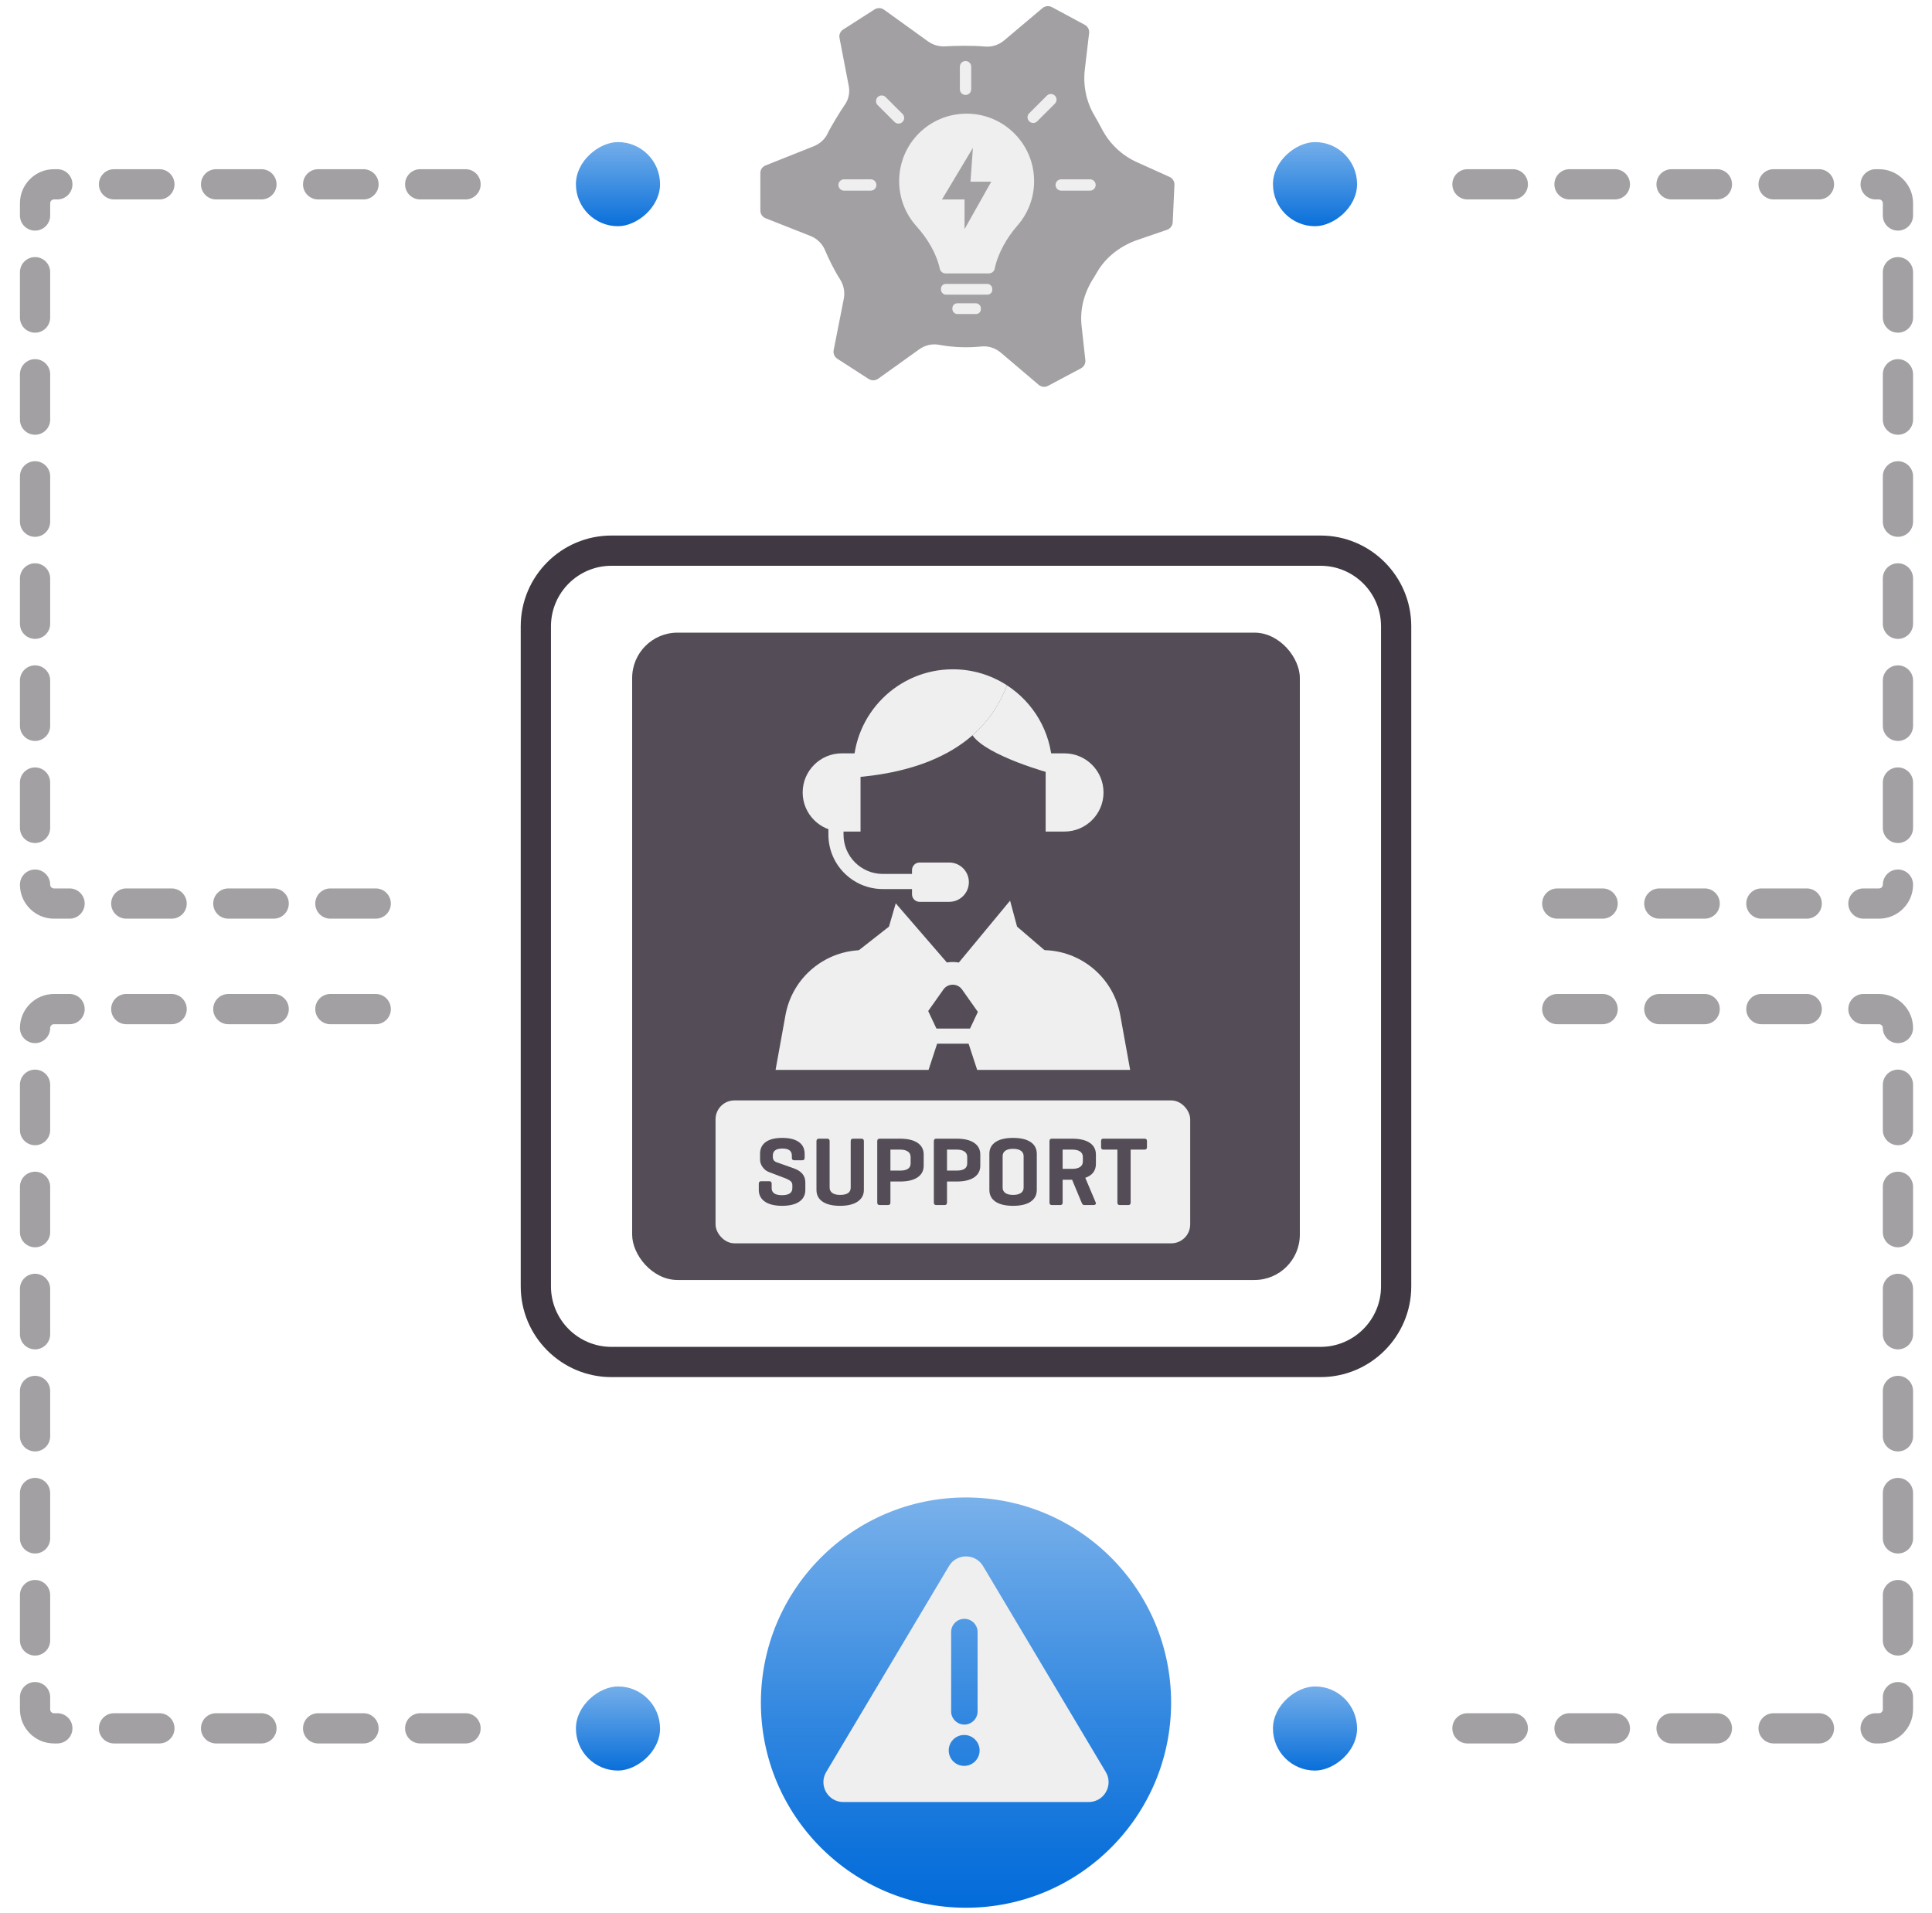 <?xml version="1.0" encoding="UTF-8"?><svg xmlns="http://www.w3.org/2000/svg" xmlns:xlink="http://www.w3.org/1999/xlink" viewBox="0 0 511.151 505.947"><defs><linearGradient id="d" x1="255.575" y1="371.504" x2="255.575" y2="508.766" gradientUnits="userSpaceOnUse"><stop offset=".034" stop-color="#95c1ef"/><stop offset=".237" stop-color="#6fabe9"/><stop offset=".596" stop-color="#3388e0"/><stop offset=".861" stop-color="#0e72db"/><stop offset="1" stop-color="#006ad9"/></linearGradient><linearGradient id="f" x1="487.088" y1="651.447" x2="522.627" y2="651.447" gradientTransform="translate(-341.735 -602.735)" gradientUnits="userSpaceOnUse"><stop offset="0" stop-color="#95c1ef"/><stop offset=".423" stop-color="#4e98e4"/><stop offset=".874" stop-color="#006ad9"/></linearGradient><linearGradient id="g" x1="260.262" y1="651.447" x2="295.802" y2="651.447" gradientTransform="translate(-114.91 1108.682) scale(1 -1)" xlink:href="#f"/><linearGradient id="h" x1="487.088" y1="988.062" x2="522.627" y2="988.062" gradientTransform="translate(-157.32 1036.774) scale(1 -1)" xlink:href="#f"/><linearGradient id="i" x1="260.262" y1="988.062" x2="295.802" y2="988.062" gradientTransform="translate(69.505 -530.827)" xlink:href="#f"/></defs><g id="a"><path d="M349.38,141.664H161.77c-13.234,0-24,10.766-24,24v174.619c0,13.233,10.766,24,24,24h187.609c13.233,0,24-10.767,24-24V165.664c0-13.234-10.767-24-24-24Zm16,198.619c0,8.822-7.178,16-16,16H161.77c-8.822,0-16-7.178-16-16V165.664c0-8.822,7.178-16,16-16h187.609c8.822,0,16,7.178,16,16v174.619Z" style="fill:#403943;"/><rect x="167.249" y="167.352" width="176.653" height="171.242" rx="12" ry="12" style="fill:#544d57;"/><path d="M299.004,283.013h-93.81l2.62-14.49c1.8-9.95,10.46-17.19,20.58-17.19h9.75v8.55h27.92v-8.55h9.75c10.11,0,18.78,7.24,20.57,17.19l2.62,14.49Z" style="fill:#efefef;"/><polygon points="242.684 266.44 227.081 251.478 235.199 245.117 236.988 238.956 252.372 256.752 242.684 266.44" style="fill:#efefef;"/><rect x="225.776" y="177.046" width="52.652" height="66.603" rx="26.326" ry="26.326" style="fill:#544d57;"/><path d="M225.776,205.672c29.101-2.202,37.523-16.226,40.635-24.393-4.12-2.674-9.031-4.233-14.309-4.233-14.539,0-26.326,11.786-26.326,26.326v2.3Z" style="fill:#efefef;"/><path d="M266.409,181.283c-1.427,3.745-3.979,8.718-9.119,13.219,3.865,5.577,21.075,10.179,21.075,10.179,0,0-.011-1.09,.036-2.351-.344-8.828-5.036-16.533-11.992-21.047Z" style="fill:#efefef;"/><path d="M222.707,199.281h4.967v20.688h-4.967c-5.709,0-10.344-4.635-10.344-10.344v-0c0-5.709,4.635-10.344,10.344-10.344Z" style="fill:#efefef;"/><path d="M286.992,199.281h4.967v20.688h-4.967c-5.709,0-10.344-4.635-10.344-10.344v-0c0-5.709,4.635-10.344,10.344-10.344Z" transform="translate(568.608 419.25) rotate(-180)" style="fill:#efefef;"/><path d="M233.549,231.178c-5.722,0-10.376-4.655-10.376-10.376v-3.665h-4v3.665c0,7.927,6.449,14.376,14.376,14.376h14.156v-4h-14.156Z" style="fill:#efefef;"/><path d="M243.291,228.158h7.844c2.871,0,5.201,2.331,5.201,5.201v0c0,2.871-2.331,5.201-5.201,5.201h-7.844c-1.104,0-2-.896-2-2v-6.402c0-1.104,.896-2,2-2Z" style="fill:#efefef;"/><polygon points="261.601 266.44 276.707 251.651 269.086 245.117 267.236 238.244 251.913 256.752 261.601 266.44" style="fill:#efefef;"/><polygon points="260.368 264.168 256.05 273.339 248.344 273.339 244.025 264.168 252.248 256.914 260.368 264.168" style="fill:#544d57;"/><polygon points="258.654 283.395 245.544 283.395 248.194 275.294 256.004 275.294 258.654 283.395" style="fill:#544d57;"/><rect x="189.313" y="291.086" width="125.578" height="37.807" rx="5" ry="5" style="fill:#efefef;"/><path d="M259.438,258.299c-1.688-2.392-4.445-3.819-7.373-3.819h-.001c-2.929,0-5.686,1.428-7.375,3.819l-4.985,7.059,4.9,3.461,4.985-7.058c.575-.814,1.478-1.281,2.475-1.281s1.898,.467,2.474,1.28l4.986,7.059,4.9-3.461-4.986-7.059Z" style="fill:#efefef;"/><rect x="245.138" y="272.084" width="13.027" height="4" style="fill:#efefef;"/><g><path d="M210.021,309.06l-4.519-1.601c-.688-.241-1.032-.705-1.032-1.394v-.388c0-1.239,.843-1.858,2.53-1.858,1.669,0,2.504,.619,2.504,1.858v.594c0,.431,.197,.646,.594,.646h2.169c.413,0,.619-.215,.619-.646v-1.059c0-1.343-.508-2.379-1.523-3.11s-2.478-1.098-4.389-1.098c-1.91,0-3.369,.361-4.376,1.084-1.007,.724-1.51,1.765-1.51,3.124v1.497c0,.724,.224,1.395,.671,2.014,.447,.62,1.007,1.059,1.679,1.317l4.001,1.522c.878,.327,1.463,.629,1.756,.904,.292,.275,.438,.61,.438,1.007v.826c0,1.239-.912,1.858-2.736,1.858s-2.736-.619-2.736-1.858v-1.162c0-.447-.207-.671-.62-.671h-2.168c-.413,0-.62,.224-.62,.671v1.626c0,1.326,.538,2.358,1.613,3.099,1.076,.74,2.595,1.109,4.557,1.109,1.963,0,3.477-.365,4.544-1.097s1.601-1.769,1.601-3.111v-1.987c0-1.756-1.016-2.995-3.046-3.718Z" style="fill:#544d57;"/><path d="M227.938,301.213h-2.246c-.413,0-.62,.224-.62,.671v12.263c0,1.291-.938,1.937-2.813,1.937-.878,0-1.559-.168-2.04-.504s-.723-.813-.723-1.433v-12.263c0-.447-.206-.671-.619-.671h-2.246c-.413,0-.62,.224-.62,.671v12.882c0,1.343,.542,2.38,1.627,3.111,1.084,.731,2.624,1.097,4.621,1.097,1.996,0,3.545-.374,4.646-1.122,1.102-.749,1.652-1.777,1.652-3.086v-12.882c0-.447-.206-.671-.619-.671Z" style="fill:#544d57;"/><path d="M242.757,302.309c-1.085-.731-2.625-1.097-4.621-1.097h-5.422c-.413,0-.619,.224-.619,.671v16.213c0,.447,.206,.671,.619,.671h2.246c.413,0,.619-.224,.619-.671v-5.551h2.557c1.996,0,3.536-.365,4.621-1.098,1.084-.73,1.626-1.768,1.626-3.11v-2.917c0-1.343-.542-2.38-1.626-3.111Zm-1.833,5.435c0,1.273-.93,1.91-2.788,1.91h-2.557v-5.551h2.557c.895,0,1.583,.168,2.064,.504,.482,.336,.724,.813,.724,1.433v1.704Z" style="fill:#544d57;"/><path d="M257.73,302.309c-1.085-.731-2.625-1.097-4.621-1.097h-5.422c-.413,0-.619,.224-.619,.671v16.213c0,.447,.206,.671,.619,.671h2.246c.413,0,.619-.224,.619-.671v-5.551h2.557c1.996,0,3.536-.365,4.621-1.098,1.084-.73,1.626-1.768,1.626-3.11v-2.917c0-1.343-.542-2.38-1.626-3.111Zm-1.833,5.435c0,1.273-.93,1.91-2.788,1.91h-2.557v-5.551h2.557c.895,0,1.583,.168,2.064,.504,.482,.336,.724,.813,.724,1.433v1.704Z" style="fill:#544d57;"/><path d="M272.678,302.103c-1.084-.731-2.633-1.098-4.646-1.098s-3.563,.366-4.647,1.098-1.626,1.768-1.626,3.11v9.552c0,1.343,.542,2.38,1.626,3.111s2.634,1.097,4.647,1.097,3.562-.365,4.646-1.097,1.627-1.769,1.627-3.111v-9.552c0-1.343-.543-2.379-1.627-3.11Zm-1.858,12.043c0,.619-.241,1.097-.723,1.433-.482,.336-1.171,.504-2.065,.504-.896,0-1.579-.168-2.053-.504s-.71-.813-.71-1.433v-8.312c0-.62,.236-1.098,.71-1.434,.474-.335,1.157-.503,2.053-.503,.895,0,1.583,.168,2.065,.503,.481,.336,.723,.813,.723,1.434v8.312Z" style="fill:#544d57;"/><path d="M288.323,302.309c-1.085-.731-2.625-1.097-4.621-1.097h-5.422c-.413,0-.619,.224-.619,.671v16.213c0,.447,.206,.671,.619,.671h2.246c.413,0,.619-.224,.619-.671v-6.016h2.505l2.504,6.016c.138,.293,.249,.478,.336,.555,.086,.077,.206,.116,.361,.116h2.452c.241,0,.422-.064,.542-.193s.138-.288,.052-.478l-2.762-6.532c1.875-.653,2.813-1.884,2.813-3.691v-2.452c0-1.343-.542-2.38-1.626-3.111Zm-1.833,4.944c0,.619-.241,1.097-.724,1.433-.481,.335-1.17,.503-2.064,.503h-2.557v-5.086h2.557c.895,0,1.583,.168,2.064,.504,.482,.336,.724,.813,.724,1.433v1.214Z" style="fill:#544d57;"/><path d="M302.806,301.213h-10.843c-.241,0-.409,.047-.504,.142s-.142,.254-.142,.478v1.626c0,.431,.215,.646,.646,.646h3.665v13.993c0,.447,.207,.671,.62,.671h2.271c.413,0,.62-.224,.62-.671v-13.993h3.666c.43,0,.646-.215,.646-.646v-1.626c0-.413-.216-.619-.646-.619Z" style="fill:#544d57;"/></g></g><g id="b"><path d="M308.778,60.781c.859-.304,1.45-1.097,1.49-1.984l.454-9.871c.05-.905-.471-1.754-1.297-2.131l-8.597-3.876c-4.021-1.796-7.278-4.91-9.315-8.815-.621-1.189-1.301-2.437-1.988-3.595-2.146-3.643-2.997-7.89-2.519-12.092,.376-3.21,.752-6.421,1.139-9.649,.112-.891-.344-1.771-1.139-2.2l-8.698-4.684c-.795-.429-1.793-.324-2.483,.245-2.229,1.893-7.204,6.071-10.172,8.574-1.402,1.172-3.183,1.767-5.006,1.612-3.592-.324-8.037-.199-10.72-.05-1.579,.061-3.145-.407-4.433-1.341l-11.598-8.357c-.734-.532-1.721-.561-2.494-.088l-8.326,5.33c-.756,.483-1.157,1.389-.963,2.276l2.441,12.653c.351,1.799-.052,3.685-1.161,5.149-.872,1.185-3.801,6.048-4.363,7.301-.733,1.618-2.094,2.839-3.754,3.505l-12.724,5.062c-.853,.332-1.408,1.145-1.386,2.046l.004,9.888c-.005,.908,.547,1.705,1.394,2.048l11.857,4.679c1.721,.678,3.114,2.024,3.832,3.716,.909,2.155,2.307,5.094,4.029,7.806,.956,1.529,1.313,3.355,.955,5.128l-2.673,13.546c-.184,.895,.216,1.789,.971,2.286l8.297,5.356c.765,.48,1.738,.454,2.487-.056l10.868-7.784c1.512-1.083,3.382-1.554,5.21-1.21,3.682,.682,7.494,.833,11.302,.445,1.84-.186,3.682,.448,5.112,1.653l9.995,8.497c.703,.584,1.666,.692,2.481,.267l8.706-4.636c.797-.435,1.267-1.299,1.155-2.207l-.989-8.981c-.51-4.465,.714-8.898,3.157-12.673,.233-.351,.834-1.395,.926-1.55,2.36-4.105,6.314-7.047,10.784-8.582l7.757-2.656Z" style="fill:#a3a0a4;"/><g><path d="M255.453,16.143c-.828,0-1.5,.671-1.5,1.5v5.975c0,.829,.672,1.5,1.5,1.5s1.5-.671,1.5-1.5v-5.975c0-.829-.672-1.5-1.5-1.5Z" style="fill:#efefef;"/><path d="M279.089,25.301c-.586-.587-1.537-.586-2.121-.001l-4.673,4.667c-.587,.585-.587,1.535-.002,2.121,.293,.293,.678,.44,1.062,.44s.768-.146,1.06-.439l4.673-4.667c.587-.585,.587-1.535,.002-2.121Z" style="fill:#efefef;"/><path d="M234.33,25.689c-.586-.585-1.536-.586-2.122,.001-.585,.586-.585,1.536,.001,2.121l4.448,4.444c.293,.292,.677,.439,1.061,.439s.769-.146,1.062-.44c.585-.586,.585-1.536-.001-2.121l-4.448-4.444Z" style="fill:#efefef;"/><path d="M288.383,47.434h-7.612c-.828,0-1.5,.671-1.5,1.5s.672,1.5,1.5,1.5h7.612c.828,0,1.5-.671,1.5-1.5s-.672-1.5-1.5-1.5Z" style="fill:#efefef;"/><path d="M230.369,47.434h-7.049c-.828,0-1.5,.671-1.5,1.5s.672,1.5,1.5,1.5h7.049c.828,0,1.5-.671,1.5-1.5s-.672-1.5-1.5-1.5Z" style="fill:#efefef;"/></g><path d="M273.594,47.92c0-10.09-8.371-18.224-18.546-17.838-9.275,.352-16.692,7.69-17.135,16.962-.237,4.944,1.541,9.471,4.582,12.835,2.801,3.099,5.267,7.115,6.156,11.239,.152,.705,.785,1.201,1.506,1.201l11.491,0c.724,0,1.359-.501,1.508-1.21,.877-4.175,3.249-8.27,6.029-11.447,2.745-3.138,4.409-7.244,4.409-11.741Z" style="fill:#efefef;"/><rect x="248.96" y="75.105" width="13.565" height="2.833" rx="1.261" ry="1.261" style="fill:#efefef;"/><rect x="251.977" y="80.235" width="7.532" height="2.833" rx="1.261" ry="1.261" style="fill:#efefef;"/><polygon points="257.402 39.112 249.222 52.76 255.188 52.76 255.188 60.614 262.263 48.059 256.768 48.059 257.402 39.112" style="fill:#a3a0a4;"/></g><g id="c"><path d="M201.308,450.385c0,29.979,24.289,54.267,54.267,54.267,29.969,0,54.267-24.288,54.267-54.267,0-29.969-24.299-54.267-54.267-54.267-29.979,0-54.267,24.299-54.267,54.267Z" style="fill:url(#d);"/><path d="M292.554,468.734l-32.46-54.46c-2.04-3.42-7-3.42-9.03,0l-32.47,54.46c-2.08,3.51,.44,7.95,4.52,7.95h64.92c4.08,0,6.61-4.44,4.52-7.95Zm-40.91-37.01c0-1.93,1.57-3.5,3.5-3.5,1.93,0,3.5,1.57,3.5,3.5v20.97c0,1.93-1.57,3.5-3.5,3.5-1.93,0-3.5-1.57-3.5-3.5v-20.97Zm3.45,35.4c-2.26,0-4.09-1.83-4.09-4.09s1.83-4.09,4.09-4.09c2.25,0,4.08,1.83,4.08,4.09s-1.83,4.09-4.08,4.09Z" style="fill:#efefef;"/></g><g id="e"><rect x="152.372" y="37.585" width="22.254" height="22.254" rx="11.127" ry="11.127" transform="translate(212.211 -114.788) rotate(90)" style="fill:url(#f);"/><rect x="152.372" y="446.108" width="22.254" height="22.254" rx="11.127" ry="11.127" transform="translate(620.735 293.736) rotate(90)" style="fill:url(#g);"/><rect x="336.787" y="37.585" width="22.254" height="22.254" rx="11.127" ry="11.127" transform="translate(396.626 -299.203) rotate(90)" style="fill:url(#h);"/><rect x="336.787" y="446.108" width="22.254" height="22.254" rx="11.127" ry="11.127" transform="translate(805.15 109.321) rotate(90)" style="fill:url(#i);"/><path d="M99.408,243.014h-12c-2.209,0-4-1.791-4-4s1.791-4,4-4h12c2.209,0,4,1.791,4,4s-1.791,4-4,4Zm-27,0h-12c-2.209,0-4-1.791-4-4s1.791-4,4-4h12c2.209,0,4,1.791,4,4s-1.791,4-4,4Zm-27,0h-12c-2.209,0-4-1.791-4-4s1.791-4,4-4h12c2.209,0,4,1.791,4,4s-1.791,4-4,4Zm-27,0h-4.134c-4.962,0-9-4.038-9-9,0-2.209,1.791-4.004,4-4.004s4,1.787,4,3.996v.009c0,.551,.449,1,1,1h4.134c2.209,0,4,1.791,4,4s-1.791,4-4,4Zm-9.134-20.009c-2.209,0-4-1.791-4-4v-12c0-2.209,1.791-4,4-4s4,1.791,4,4v12c0,2.209-1.791,4-4,4Zm0-27c-2.209,0-4-1.791-4-4v-12c0-2.209,1.791-4,4-4s4,1.791,4,4v12c0,2.209-1.791,4-4,4Zm0-27c-2.209,0-4-1.791-4-4v-12c0-2.209,1.791-4,4-4s4,1.791,4,4v12c0,2.209-1.791,4-4,4Zm0-27c-2.209,0-4-1.791-4-4v-12c0-2.209,1.791-4,4-4s4,1.791,4,4v12c0,2.209-1.791,4-4,4Zm0-27c-2.209,0-4-1.791-4-4v-12c0-2.209,1.791-4,4-4s4,1.791,4,4v12c0,2.209-1.791,4-4,4Zm0-27c-2.209,0-4-1.791-4-4v-12c0-2.209,1.791-4,4-4s4,1.791,4,4v12c0,2.209-1.791,4-4,4Zm0-27c-2.209,0-4-1.791-4-4v-3.248c0-4.962,4.038-9,9-9h.895c2.209,0,4,1.791,4,4s-1.791,4-4,4h-.895c-.551,0-1,.449-1,1v3.248c0,2.209-1.791,4-4,4Zm113.895-8.248h-12c-2.209,0-4-1.791-4-4s1.791-4,4-4h12c2.209,0,4,1.791,4,4s-1.791,4-4,4Zm-27,0h-12c-2.209,0-4-1.791-4-4s1.791-4,4-4h12c2.209,0,4,1.791,4,4s-1.791,4-4,4Zm-27,0h-12c-2.209,0-4-1.791-4-4s1.791-4,4-4h12c2.209,0,4,1.791,4,4s-1.791,4-4,4Zm-27,0h-12c-2.209,0-4-1.791-4-4s1.791-4,4-4h12c2.209,0,4,1.791,4,4s-1.791,4-4,4Z" style="fill:#a3a0a4;"/><path d="M123.169,461.189h-12c-2.209,0-4-1.791-4-4s1.791-4,4-4h12c2.209,0,4,1.791,4,4s-1.791,4-4,4Zm-27,0h-12c-2.209,0-4-1.791-4-4s1.791-4,4-4h12c2.209,0,4,1.791,4,4s-1.791,4-4,4Zm-27,0h-12c-2.209,0-4-1.791-4-4s1.791-4,4-4h12c2.209,0,4,1.791,4,4s-1.791,4-4,4Zm-27,0h-12c-2.209,0-4-1.791-4-4s1.791-4,4-4h12c2.209,0,4,1.791,4,4s-1.791,4-4,4Zm-27,0h-.895c-4.962,0-9-4.037-9-9v-3.248c0-2.209,1.791-4,4-4s4,1.791,4,4v3.248c0,.552,.449,1,1,1h.895c2.209,0,4,1.791,4,4s-1.791,4-4,4Zm-5.895-23.248c-2.209,0-4-1.791-4-4v-12c0-2.209,1.791-4,4-4s4,1.791,4,4v12c0,2.209-1.791,4-4,4Zm0-27c-2.209,0-4-1.791-4-4v-12c0-2.209,1.791-4,4-4s4,1.791,4,4v12c0,2.209-1.791,4-4,4Zm0-27c-2.209,0-4-1.791-4-4v-12c0-2.209,1.791-4,4-4s4,1.791,4,4v12c0,2.209-1.791,4-4,4Zm0-27c-2.209,0-4-1.791-4-4v-12c0-2.209,1.791-4,4-4s4,1.791,4,4v12c0,2.209-1.791,4-4,4Zm0-27c-2.209,0-4-1.791-4-4v-12c0-2.209,1.791-4,4-4s4,1.791,4,4v12c0,2.209-1.791,4-4,4Zm0-27c-2.209,0-4-1.791-4-4v-12c0-2.209,1.791-4,4-4s4,1.791,4,4v12c0,2.209-1.791,4-4,4Zm0-27.004c-2.209,0-4-1.787-4-3.996v-.008c0-4.963,4.038-9,9-9h4.135c2.209,0,4,1.791,4,4s-1.791,4-4,4h-4.135c-.551,0-1,.448-1,1,0,2.209-1.791,4.004-4,4.004Zm90.135-5.004h-12c-2.209,0-4-1.791-4-4s1.791-4,4-4h12c2.209,0,4,1.791,4,4s-1.791,4-4,4Zm-27,0h-12c-2.209,0-4-1.791-4-4s1.791-4,4-4h12c2.209,0,4,1.791,4,4s-1.791,4-4,4Zm-27,0h-12c-2.209,0-4-1.791-4-4s1.791-4,4-4h12c2.209,0,4,1.791,4,4s-1.791,4-4,4Z" style="fill:#a3a0a4;"/><path d="M497.141,243.014h-4.134c-2.209,0-4-1.791-4-4s1.791-4,4-4h4.134c.552,0,1-.449,1-1,0-2.209,1.791-4.005,4-4.005s4,1.787,4,3.996v.009c0,4.962-4.037,9-9,9Zm-19.134,0h-12c-2.209,0-4-1.791-4-4s1.791-4,4-4h12c2.209,0,4,1.791,4,4s-1.791,4-4,4Zm-27,0h-12c-2.209,0-4-1.791-4-4s1.791-4,4-4h12c2.209,0,4,1.791,4,4s-1.791,4-4,4Zm-27,0h-12c-2.209,0-4-1.791-4-4s1.791-4,4-4h12c2.209,0,4,1.791,4,4s-1.791,4-4,4Zm78.134-20.009c-2.209,0-4-1.791-4-4v-12c0-2.209,1.791-4,4-4s4,1.791,4,4v12c0,2.209-1.791,4-4,4Zm0-27c-2.209,0-4-1.791-4-4v-12c0-2.209,1.791-4,4-4s4,1.791,4,4v12c0,2.209-1.791,4-4,4Zm0-27c-2.209,0-4-1.791-4-4v-12c0-2.209,1.791-4,4-4s4,1.791,4,4v12c0,2.209-1.791,4-4,4Zm0-27c-2.209,0-4-1.791-4-4v-12c0-2.209,1.791-4,4-4s4,1.791,4,4v12c0,2.209-1.791,4-4,4Zm0-27c-2.209,0-4-1.791-4-4v-12c0-2.209,1.791-4,4-4s4,1.791,4,4v12c0,2.209-1.791,4-4,4Zm0-27c-2.209,0-4-1.791-4-4v-12c0-2.209,1.791-4,4-4s4,1.791,4,4v12c0,2.209-1.791,4-4,4Zm0-27c-2.209,0-4-1.791-4-4v-3.248c0-.551-.448-1-1-1h-.896c-2.209,0-4-1.791-4-4s1.791-4,4-4h.896c4.963,0,9,4.038,9,9v3.248c0,2.209-1.791,4-4,4Zm-20.896-8.248h-12c-2.209,0-4-1.791-4-4s1.791-4,4-4h12c2.209,0,4,1.791,4,4s-1.791,4-4,4Zm-27,0h-12c-2.209,0-4-1.791-4-4s1.791-4,4-4h12c2.209,0,4,1.791,4,4s-1.791,4-4,4Zm-27,0h-12c-2.209,0-4-1.791-4-4s1.791-4,4-4h12c2.209,0,4,1.791,4,4s-1.791,4-4,4Zm-27,0h-12c-2.209,0-4-1.791-4-4s1.791-4,4-4h12c2.209,0,4,1.791,4,4s-1.791,4-4,4Z" style="fill:#a3a0a4;"/><path d="M497.141,461.189h-.896c-2.209,0-4-1.791-4-4s1.791-4,4-4h.896c.552,0,1-.448,1-1v-3.247c0-2.209,1.791-4,4-4s4,1.791,4,4v3.247c0,4.963-4.037,9-9,9Zm-15.896,0h-12c-2.209,0-4-1.791-4-4s1.791-4,4-4h12c2.209,0,4,1.791,4,4s-1.791,4-4,4Zm-27,0h-12c-2.209,0-4-1.791-4-4s1.791-4,4-4h12c2.209,0,4,1.791,4,4s-1.791,4-4,4Zm-27,0h-12c-2.209,0-4-1.791-4-4s1.791-4,4-4h12c2.209,0,4,1.791,4,4s-1.791,4-4,4Zm-27,0h-12c-2.209,0-4-1.791-4-4s1.791-4,4-4h12c2.209,0,4,1.791,4,4s-1.791,4-4,4Zm101.896-23.247c-2.209,0-4-1.791-4-4v-12c0-2.209,1.791-4,4-4s4,1.791,4,4v12c0,2.209-1.791,4-4,4Zm0-27c-2.209,0-4-1.791-4-4v-12c0-2.209,1.791-4,4-4s4,1.791,4,4v12c0,2.209-1.791,4-4,4Zm0-27c-2.209,0-4-1.791-4-4v-12c0-2.209,1.791-4,4-4s4,1.791,4,4v12c0,2.209-1.791,4-4,4Zm0-27c-2.209,0-4-1.791-4-4v-12c0-2.209,1.791-4,4-4s4,1.791,4,4v12c0,2.209-1.791,4-4,4Zm0-27c-2.209,0-4-1.791-4-4v-12c0-2.209,1.791-4,4-4s4,1.791,4,4v12c0,2.209-1.791,4-4,4Zm0-27c-2.209,0-4-1.791-4-4v-12c0-2.209,1.791-4,4-4s4,1.791,4,4v12c0,2.209-1.791,4-4,4Zm0-27.004c-2.209,0-4-1.787-4-3.996v-.009c0-.552-.448-1-1-1h-4.135c-2.209,0-4-1.791-4-4s1.791-4,4-4h4.135c4.963,0,9,4.037,9,9,0,2.209-1.791,4.005-4,4.005Zm-24.135-5.005h-12c-2.209,0-4-1.791-4-4s1.791-4,4-4h12c2.209,0,4,1.791,4,4s-1.791,4-4,4Zm-27,0h-12c-2.209,0-4-1.791-4-4s1.791-4,4-4h12c2.209,0,4,1.791,4,4s-1.791,4-4,4Zm-27,0h-12c-2.209,0-4-1.791-4-4s1.791-4,4-4h12c2.209,0,4,1.791,4,4s-1.791,4-4,4Z" style="fill:#a3a0a4;"/></g></svg>
